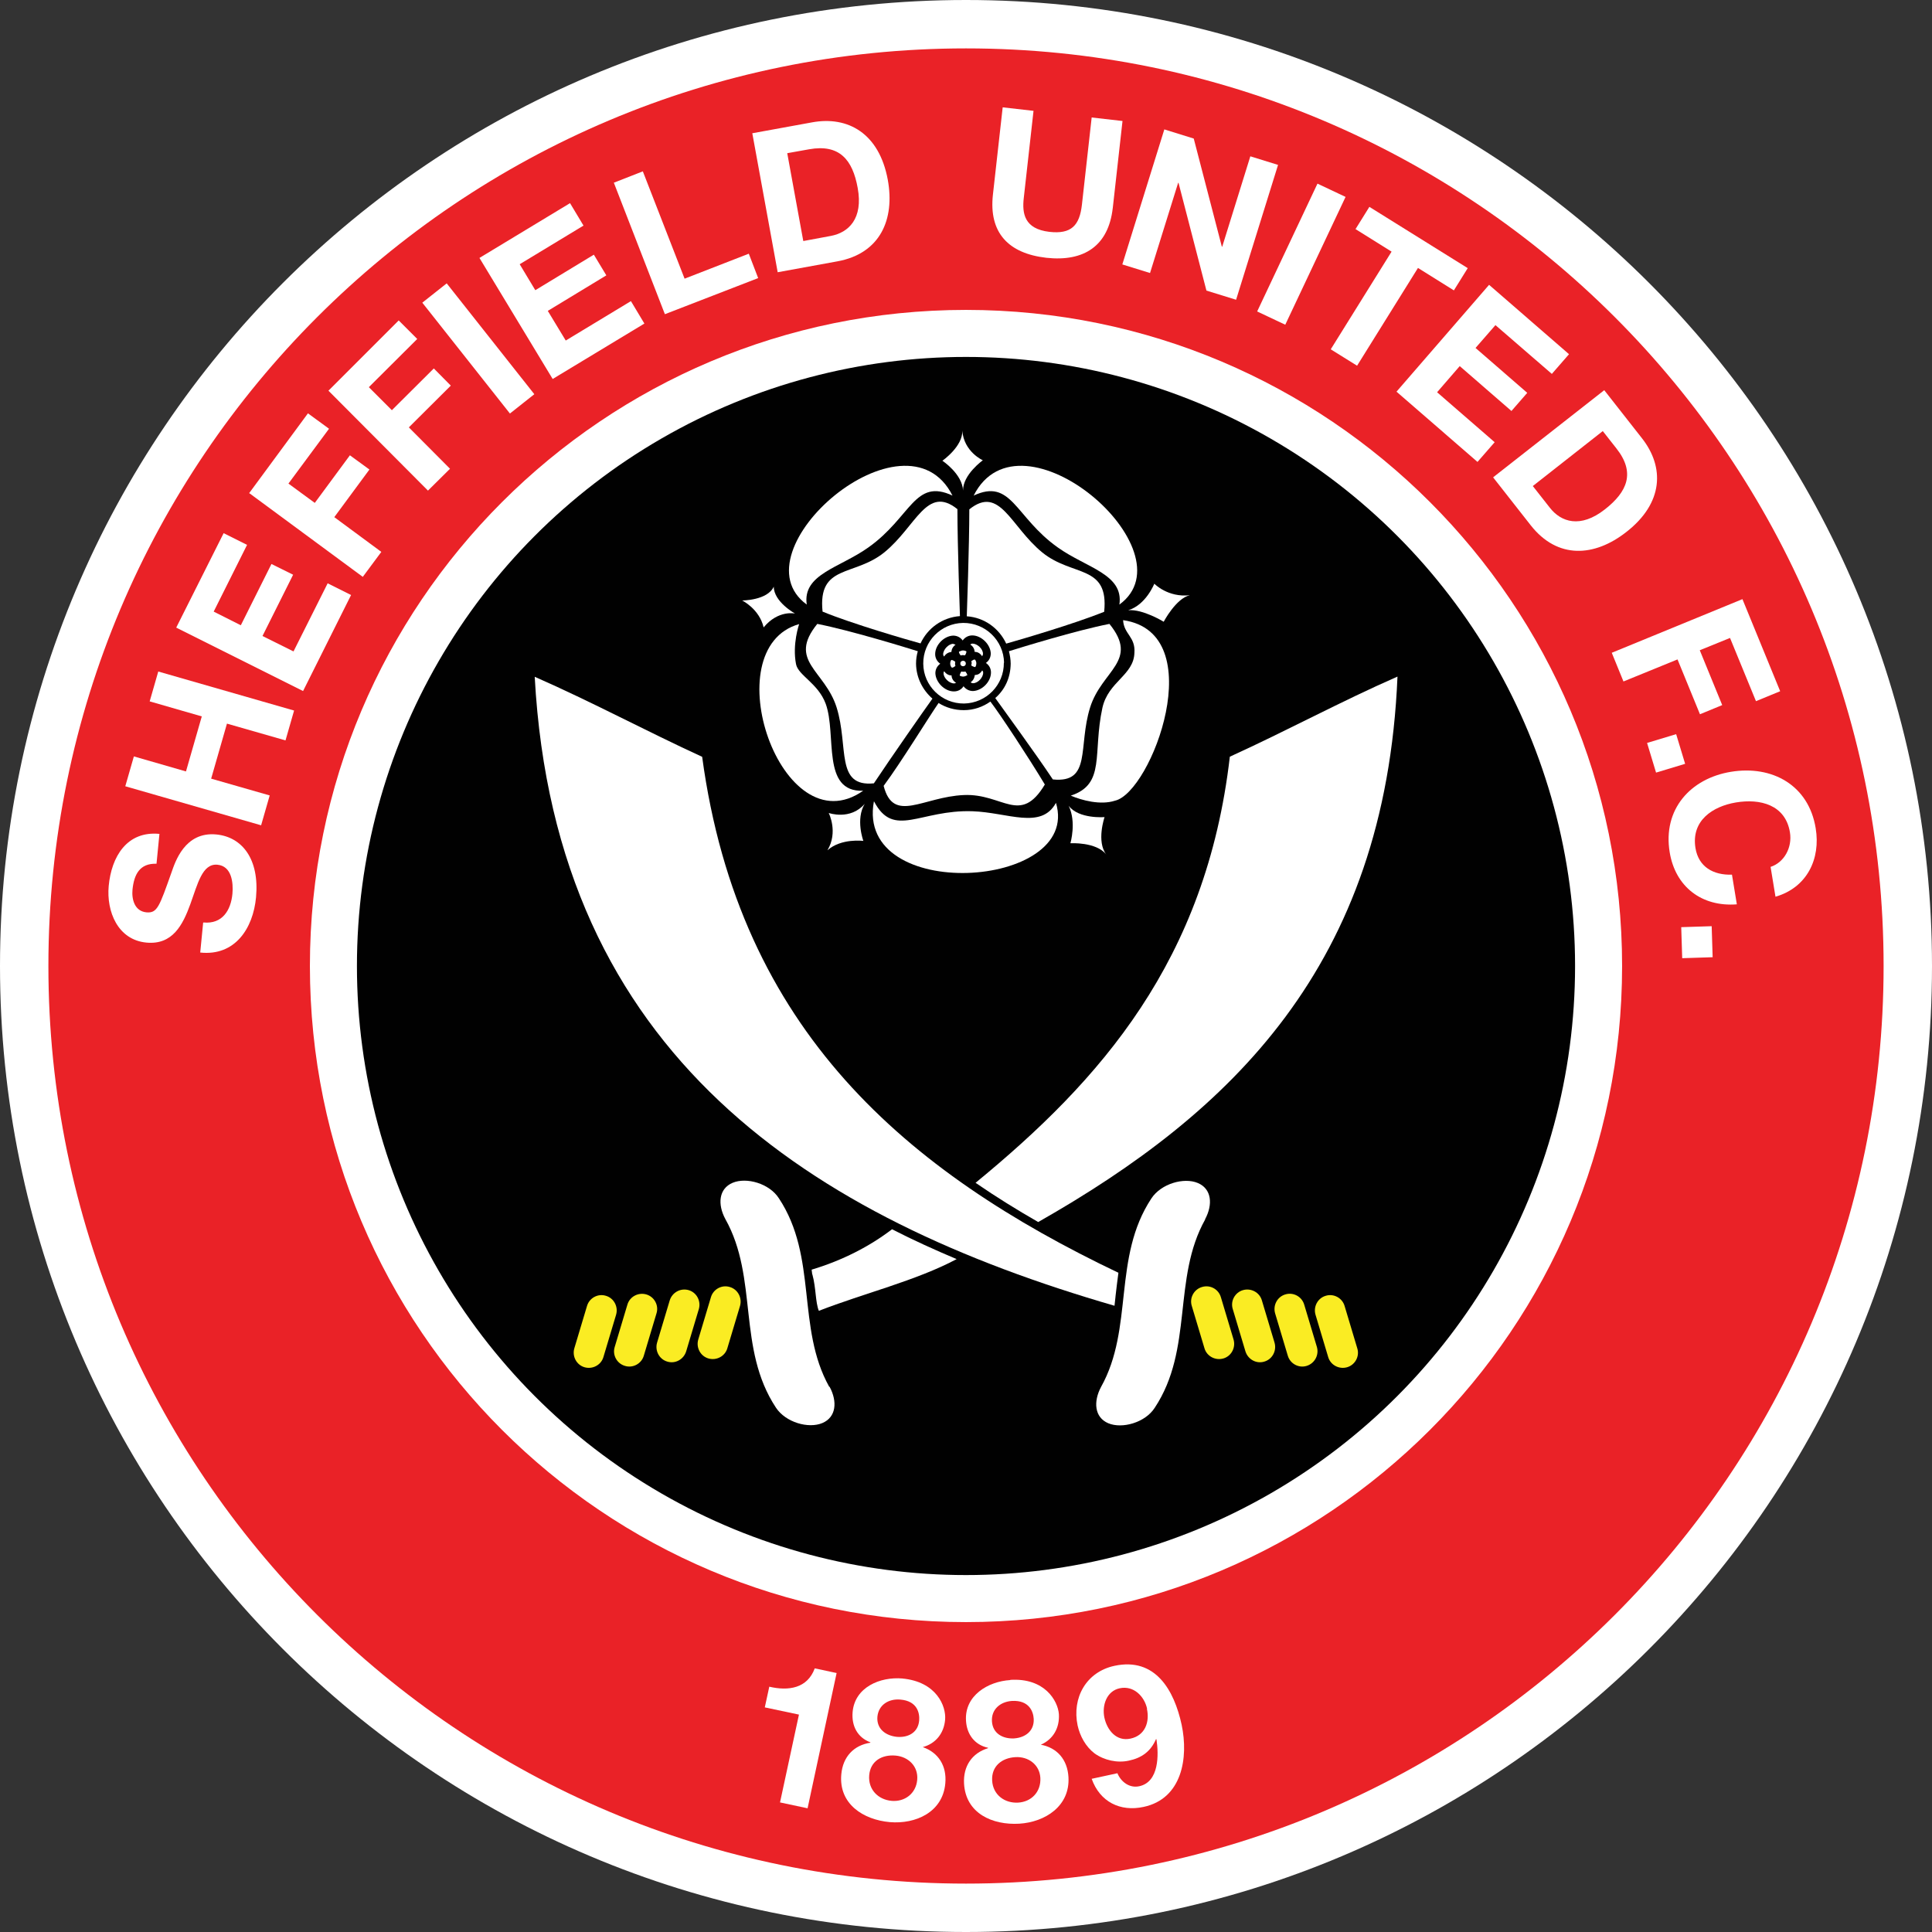 <?xml version="1.0" encoding="utf-8"?>
<svg xmlns="http://www.w3.org/2000/svg" height="99" viewBox="0 0 99 99" width="99">
  <rect x="0" y="0" width="99" height="99" fill="#333333" stroke="none"/>
  <defs>
    <style>.c{fill:#010101;}.c,.d,.e,.f{stroke-width:0px;}.d{fill:#ea2227;}.e{fill:#faec23;}.f{fill:#fff;}.g{opacity:0;}</style>
  </defs>
  <g id="a">
    <g class="g">
      <rect class="f" height="99" width="99"/>
    </g>
  </g>
  <g id="b">
    <path class="f" d="M99,49.5c0,27.34-22.16,49.5-49.5,49.5-27.34,0-49.5-22.16-49.5-49.5S22.16,0,49.5,0s49.5,22.16,49.5,49.5Z"/>
    <path class="d" d="M96.52,49.5c0,25.97-21.05,47.02-47.02,47.02S2.48,75.47,2.48,49.5,23.53,2.48,49.5,2.48s47.02,21.05,47.02,47.02Z"/>
    <path class="f" d="M83.12,49.5c0,18.57-15.05,33.62-33.62,33.62S15.88,68.07,15.88,49.5,30.93,15.88,49.5,15.88c18.57,0,33.62,15.05,33.62,33.62Z"/>
    <circle class="c" cx="49.5" cy="49.5" r="31.21"/>
    <path class="f" d="M48.09,36.03c-.5.72-1.9,3.01-2.81,4.24.5,1.95,2.01.56,4.11.47,2-.09,2.89,1.56,4.15-.54-.83-1.38-2.29-3.6-2.79-4.25-.38.27-.85.44-1.36.44-.48,0-.92-.13-1.3-.37"/>
    <path class="f" d="M49.19,31.58h0s-.13-3.65-.13-5.49c-1.57-1.26-2.11.88-3.74,2.21-1.55,1.26-3.42.6-3.17,3.04,1.53.63,4.33,1.44,5.02,1.63.36-.78,1.11-1.33,2.02-1.4"/>
    <path class="f" d="M47.03,33.37c-.54-.17-3.46-1.07-5.15-1.4-1.54,1.9.39,2.37.99,4.28.63,2.01-.08,4.09,1.91,3.89.87-1.31,2.54-3.7,3-4.34-.5-.44-.83-1.07-.84-1.79,0-.22.03-.43.09-.64"/>
    <path class="f" d="M49.54,31.58c.9.06,1.66.62,2.02,1.4.68-.19,3.48-1.01,5.02-1.63.25-2.44-1.62-1.78-3.17-3.04-1.63-1.33-2.17-3.47-3.74-2.21,0,1.84-.13,5.48-.13,5.48h0"/>
    <path class="f" d="M51.7,33.37c.05.2.09.42.09.64-.01.72-.29,1.32-.79,1.76.46.65,2.08,2.86,2.95,4.17,2,.2,1.28-1.68,1.91-3.69.6-1.91,2.53-2.38.99-4.28-1.69.33-4.61,1.23-5.15,1.4"/>
    <path class="f" d="M40.95,31.98s-.36,1.03-.16,2.05c.11.58,1.13.98,1.52,2.03.58,1.59-.24,4.54,1.92,4.46-4.19,2.94-7.68-7.3-3.28-8.54"/>
    <path class="f" d="M57.56,31.78c4.52.66,1.44,8.84-.43,9.25-.74.24-1.7-.02-2.26-.26,1.8-.59,1.11-2.16,1.62-4.5.3-1.35,1.61-1.67,1.64-2.82.06-.82-.54-.95-.58-1.67"/>
    <path class="f" d="M44.79,41.07c1.01,1.92,2.35.41,5.04.5,1.81.06,3.52.96,4.28-.43,1.33,4.44-10.3,5.16-9.33-.07"/>
    <path class="f" d="M48.82,25.4c-1.96-.92-2.12,1.09-4.32,2.65-1.47,1.05-3.39,1.37-3.16,2.93-3.74-2.73,5.08-10.34,7.47-5.58"/>
    <path class="f" d="M49.88,25.4c1.96-.92,2.12,1.09,4.32,2.65,1.47,1.05,3.39,1.37,3.16,2.93,3.74-2.73-5.08-10.34-7.47-5.58"/>
    <path class="f" d="M50.37,23.58s-1.04.74-1.02,1.56c-.04-.86-1.06-1.53-1.06-1.53,0,0,1.06-.74,1.02-1.55.08,1.1,1.06,1.53,1.06,1.53"/>
    <path class="f" d="M59.63,31.86s-1.07-.66-1.82-.59c.91-.27,1.34-1.36,1.34-1.36,0,0,.69.72,1.82.59-.71.16-1.34,1.36-1.34,1.36"/>
    <path class="f" d="M54.85,43.21s.32-1.09-.09-1.92c.52.69,1.84.58,1.84.58,0,0-.43,1.25.09,1.92-.52-.66-1.84-.58-1.84-.58"/>
    <path class="f" d="M42.47,41.66s1.1.39,1.84-.47c-.48.79-.07,1.9-.07,1.9,0,0-1.13-.15-1.84.48.56-.93.07-1.9.07-1.9"/>
    <path class="f" d="M39.65,30.06c0,.78,1.09,1.38,1.09,1.38,0,0-.86-.2-1.61.71-.22-.95-1.1-1.38-1.1-1.38,0,0,1.3,0,1.62-.71"/>
    <path class="f" d="M51.44,33.96c.01,1.14-.9,2.07-2.04,2.09-1.14.01-2.08-.9-2.09-2.04-.01-1.14.9-2.07,2.04-2.09,1.14-.01,2.08.9,2.1,2.04"/>
    <path class="c" d="M49.37,35.17c-.11.17-.29.26-.49.26-.47,0-.93-.46-.95-.93,0-.2.09-.37.25-.49-.16-.11-.26-.29-.26-.49,0-.47.45-.93.92-.95.2,0,.38.09.49.25.11-.16.29-.26.49-.26.47,0,.93.46.95.92,0,.2-.09.38-.25.49.17.12.26.29.26.49,0,.47-.45.93-.92.95h0c-.2,0-.37-.09-.49-.25"/>
    <path class="f" d="M48.85,32.99c-.24,0-.52.29-.52.54,0,.07.05.12.09.14l.47.33-.46.34s-.09.08-.08.16c0,.24.29.52.54.52.07,0,.12-.05.15-.08l.33-.48.34.47c.04.05.09.08.15.08.25,0,.52-.29.52-.54,0-.06-.03-.11-.09-.15l-.47-.33.47-.34c.06-.04.08-.09.08-.15,0-.25-.29-.52-.54-.52-.05,0-.1.03-.15.09l-.33.47-.34-.46s-.08-.08-.16-.08h0Z"/>
    <path class="c" d="M50.1,33.43s-.1-.03-.16-.03c0-.15-.08-.25-.13-.3-.12-.12-.3-.16-.47-.17-.17,0-.34.05-.46.18-.05.05-.12.15-.13.3-.06,0-.11.02-.16.04-.2.09-.31.32-.31.57,0,.25.11.47.32.56.04.02.1.03.16.03,0,.15.08.25.13.3.12.12.3.17.47.16.17,0,.34-.05.46-.18.05-.05.12-.16.13-.3.06,0,.11-.02.16-.03.2-.09.31-.32.31-.57,0-.25-.11-.47-.32-.56"/>
    <path class="f" d="M49.96,34.18h-.01s-.1-.02-.18-.08c0-.04.02-.07.02-.11,0-.04,0-.07-.02-.11.08-.06.14-.09.17-.08h.02s.07.07.07.19c0,.12-.05.19-.06.19"/>
    <path class="f" d="M49.54,34.61s-.1.06-.18.06c-.08,0-.16-.03-.18-.05v-.03s.03-.11.08-.18c.04,0,.07.02.11.01.03,0,.07,0,.1-.01.05.07.1.14.09.18v.03Z"/>
    <path class="f" d="M48.77,34.2h-.01s-.07-.08-.07-.19c0-.12.05-.19.06-.19h.02s0,0,0,0c.03,0,.1.03.18.09,0,.03-.01.06-.01.1,0,.04,0,.07.02.11-.08.07-.15.1-.18.09"/>
    <path class="f" d="M49.16,33.39s.1-.06.18-.06c.08,0,.16.03.18.05v.03s-.02.1-.07.17c-.03,0-.07-.01-.11-.01-.04,0-.08,0-.11.02-.05-.06-.09-.14-.09-.17v-.03Z"/>
    <circle class="f" cx="49.35" cy="34" r=".14"/>
    <path class="f" d="M42.51,71.06c.41.76.34,1.56-.37,1.86-.71.3-1.88-.03-2.38-.79-2-3.03-.89-6.63-2.59-9.66-.41-.76-.34-1.56.37-1.86.71-.3,1.88.03,2.37.79,2,3.02.89,6.63,2.58,9.66"/>
    <path class="f" d="M61.75,62.48c.41-.76.34-1.56-.37-1.86-.71-.3-1.88.03-2.38.79-2,3.03-.89,6.64-2.58,9.66-.4.75-.34,1.56.37,1.86.71.3,1.89-.03,2.38-.79,2-3.02.89-6.63,2.59-9.66"/>
    <path class="e" d="M31.05,66.4c.41.12.64.56.52.97l-.65,2.17c-.12.41-.56.64-.97.52-.41-.12-.64-.56-.52-.97l.65-2.17c.12-.41.56-.65.97-.52"/>
    <path class="e" d="M33.12,66.33c.41.12.65.56.52.97l-.65,2.17c-.12.41-.56.65-.97.52-.41-.12-.65-.56-.52-.97l.65-2.17c.12-.41.56-.64.97-.52"/>
    <path class="e" d="M35.29,66.11c.41.12.64.56.52.97l-.65,2.17c-.13.41-.56.65-.97.52-.41-.12-.64-.56-.52-.97l.65-2.17c.13-.41.56-.64.97-.52"/>
    <path class="e" d="M37.4,65.95c.41.12.64.56.52.97l-.65,2.17c-.12.41-.56.64-.97.52-.41-.12-.64-.56-.52-.97l.65-2.17c.12-.41.56-.65.97-.52"/>
    <path class="e" d="M67.93,66.4c-.41.12-.64.56-.52.97l.65,2.17c.12.41.56.64.97.52.41-.12.65-.56.52-.97l-.65-2.17c-.12-.41-.56-.65-.97-.52"/>
    <path class="e" d="M65.86,66.33c-.41.12-.64.56-.52.97l.65,2.17c.12.41.56.65.97.52.41-.13.64-.56.52-.97l-.65-2.17c-.12-.41-.56-.65-.97-.52"/>
    <path class="e" d="M63.69,66.11c-.41.12-.65.56-.52.97l.65,2.17c.13.41.56.65.97.52.41-.12.64-.56.52-.97l-.65-2.17c-.12-.41-.56-.64-.97-.52"/>
    <path class="e" d="M61.59,65.95c-.41.12-.65.56-.52.97l.65,2.17c.12.41.56.64.97.52.41-.12.64-.56.52-.97l-.65-2.17c-.12-.41-.55-.65-.97-.52"/>
    <path class="f" d="M63.02,38.77c-1.21,10.46-6.62,16.58-13.03,21.84,1.06.73,2.13,1.39,3.21,2.01,9.85-5.6,17.79-13.11,18.41-27.95-2.94,1.29-5.68,2.78-8.58,4.1Z"/>
    <path class="f" d="M41.63,65.31c.19.7.15,1.42.33,1.86,2.28-.89,5-1.55,7.06-2.65-1.11-.47-2.22-.97-3.31-1.53-1.15.88-2.55,1.6-4.12,2.07.01.08.02.16.03.24Z"/>
    <path class="f" d="M57.16,66.44c.05-.4.09-.81.15-1.22-10.81-5.16-19.43-12.38-21.33-26.44-2.9-1.33-5.64-2.81-8.58-4.1,1.06,19.49,14.26,27.75,29.71,32.23.02-.15.03-.3.05-.46Z"/>
    <path class="f" d="M10.43,47.27c.96.09,1.4-.62,1.48-1.47.05-.56-.03-1.42-.77-1.49-.78-.07-1.01.99-1.39,2.03-.38,1.04-.9,2.09-2.25,1.96-1.47-.14-2.05-1.6-1.93-2.9.14-1.5.93-2.83,2.6-2.67l-.15,1.53c-.87-.03-1.15.56-1.23,1.32-.05.51.11,1.11.71,1.17.56.05.66-.28,1.29-2.05.18-.51.67-2.1,2.3-1.94,1.32.13,2.21,1.26,2.03,3.22-.15,1.6-1.08,3.02-2.86,2.83l.15-1.53Z"/>
    <path class="f" d="M6.42,40.29l.44-1.53,2.67.77.81-2.82-2.67-.77.44-1.53,6.96,2-.44,1.53-3-.86-.81,2.82,3,.86-.44,1.53-6.96-2Z"/>
    <path class="f" d="M9.03,32.16l2.43-4.84,1.2.6-1.71,3.42,1.39.7,1.57-3.14,1.11.55-1.57,3.14,1.59.79,1.75-3.49,1.2.6-2.46,4.92-6.48-3.24Z"/>
    <path class="f" d="M12.76,25.28l3.02-4.1,1.08.79-2.08,2.81,1.35.99,1.8-2.44,1,.73-1.8,2.44,2.41,1.78-.95,1.28-5.83-4.3Z"/>
    <path class="f" d="M16.83,20.02l3.6-3.6.95.95-2.48,2.47,1.18,1.18,2.15-2.14.87.88-2.15,2.14,2.11,2.12-1.13,1.12-5.11-5.13Z"/>
    <path class="f" d="M21.64,15.51l1.25-.99,4.49,5.68-1.25.99-4.49-5.68Z"/>
    <path class="f" d="M24.58,13.21l4.63-2.8.69,1.15-3.27,1.98.8,1.33,3-1.82.64,1.06-3,1.82.92,1.52,3.34-2.02.69,1.15-4.7,2.84-3.75-6.2Z"/>
    <path class="f" d="M31.46,9.36l1.48-.58,2.14,5.5,3.29-1.28.48,1.25-4.78,1.85-2.62-6.75Z"/>
    <path class="f" d="M38.54,6.83l3.07-.56c1.85-.34,3.44.57,3.88,2.93.38,2.06-.4,3.79-2.57,4.19l-3.07.56-1.3-7.12ZM41.17,12.35l1.4-.26c.91-.17,1.67-.88,1.38-2.46-.26-1.44-.93-2.26-2.49-1.98l-1.12.2.82,4.49Z"/>
    <path class="f" d="M57.02,10.66c-.22,1.94-1.47,2.76-3.4,2.55-1.94-.22-2.96-1.28-2.74-3.24l.5-4.47,1.58.18-.5,4.47c-.09.79.03,1.58,1.31,1.73,1.13.13,1.55-.33,1.67-1.39l.5-4.47,1.58.18-.5,4.47Z"/>
    <path class="f" d="M59.66,6.63l1.51.47,1.44,5.54h.02s1.44-4.63,1.44-4.63l1.42.44-2.15,6.91-1.52-.47-1.43-5.52h-.02s-1.44,4.62-1.44,4.62l-1.42-.44,2.15-6.91Z"/>
    <path class="f" d="M67.51,9.41l1.44.68-3.09,6.55-1.44-.68,3.09-6.55Z"/>
    <path class="f" d="M71.3,12.89l-1.84-1.15.71-1.14,5.04,3.14-.71,1.14-1.84-1.15-3.12,5.01-1.35-.84,3.12-5.01Z"/>
    <path class="f" d="M76.31,14.6l4.09,3.55-.88,1.01-2.89-2.5-1.02,1.17,2.65,2.3-.81.93-2.65-2.3-1.16,1.34,2.95,2.56-.88,1.01-4.15-3.6,4.74-5.47Z"/>
    <path class="f" d="M82.21,20l1.93,2.46c1.16,1.48,1.1,3.31-.79,4.79-1.65,1.3-3.54,1.41-4.91-.33l-1.93-2.46,5.7-4.47ZM78.54,24.9l.88,1.12c.57.73,1.56,1.07,2.82.08,1.15-.9,1.57-1.88.59-3.12l-.7-.89-3.59,2.82Z"/>
    <path class="f" d="M89.29,30.71l1.93,4.71-1.24.51-1.33-3.24-1.55.63,1.15,2.81-1.14.47-1.15-2.81-2.77,1.13-.6-1.47,6.7-2.75Z"/>
    <path class="f" d="M85.89,37.62l.46,1.52-1.49.45-.46-1.52,1.49-.45Z"/>
    <path class="f" d="M90.73,44.42c.69-.22,1.12-.99.99-1.77-.23-1.41-1.52-1.74-2.77-1.53-1.19.2-2.3.93-2.07,2.34.16.96.91,1.39,1.87,1.36l.25,1.52c-1.81.14-3.15-.91-3.44-2.66-.37-2.21,1.07-3.79,3.13-4.13,2.12-.35,3.99.68,4.35,2.89.26,1.57-.44,3.04-2.06,3.51l-.25-1.52Z"/>
    <path class="f" d="M87.71,47.46l.05,1.59-1.56.05-.05-1.59,1.56-.05Z"/>
    <path class="f" d="M41.38,92.66l-1.41-.3.97-4.5-1.75-.37.23-1.06c.98.23,1.95.09,2.33-.94l1.12.24-1.49,6.94Z"/>
    <path class="f" d="M46.23,86.01c1.76.16,2.26,1.42,2.2,2.11-.06.7-.48,1.23-1.16,1.41v-.02s0,.01,0,.01h0c.82.28,1.25.97,1.17,1.86-.13,1.49-1.53,2.1-2.84,1.99-1.36-.12-2.63-.93-2.49-2.45.08-.9.64-1.49,1.49-1.62v-.02c-.67-.25-.97-.85-.91-1.55.11-1.27,1.4-1.82,2.56-1.72ZM45.68,92.28c.69.06,1.26-.38,1.32-1.08.06-.68-.44-1.18-1.11-1.24-.7-.06-1.29.28-1.35,1.01-.06.73.46,1.25,1.15,1.31ZM45.96,89c.59.05,1.09-.23,1.14-.84.03-.36-.08-1-.97-1.07-.58-.05-1.11.26-1.17.88-.05.62.42.97,1,1.03Z"/>
    <path class="f" d="M51.77,86.08c1.76-.11,2.44,1.07,2.49,1.76.04.7-.29,1.29-.94,1.57v-.02s0,.01,0,.01h0c.85.15,1.38.77,1.43,1.66.09,1.49-1.2,2.31-2.52,2.39-1.37.08-2.74-.52-2.83-2.05-.05-.9.41-1.57,1.23-1.82v-.02c-.7-.15-1.09-.7-1.13-1.39-.08-1.28,1.12-2.01,2.27-2.08ZM51.96,89.08c.59-.04,1.04-.39,1.01-1-.02-.37-.23-.97-1.12-.92-.58.04-1.06.42-1.02,1.05.04.62.56.9,1.14.87ZM52.17,92.37c.69-.04,1.18-.56,1.14-1.27-.04-.68-.62-1.1-1.28-1.06-.7.04-1.23.47-1.19,1.2.04.73.64,1.17,1.33,1.13Z"/>
    <path class="f" d="M57.26,90.87c.19.45.63.77,1.12.66,1.02-.22,1-1.62.88-2.4l-.02-.02c-.27.63-.73.97-1.4,1.11-.59.13-1.26-.02-1.75-.37-.46-.35-.75-.89-.87-1.43-.3-1.42.44-2.75,1.89-3.06,2.1-.45,3.06,1.26,3.44,3.02.36,1.7.02,3.79-1.95,4.21-1.2.26-2.24-.26-2.66-1.44l1.34-.29ZM58.78,87.56c-.14-.64-.69-1.2-1.4-1.05-.67.14-.92.87-.79,1.5.14.65.62,1.24,1.34,1.08.75-.16.99-.85.84-1.53Z"/>
  </g>
</svg>